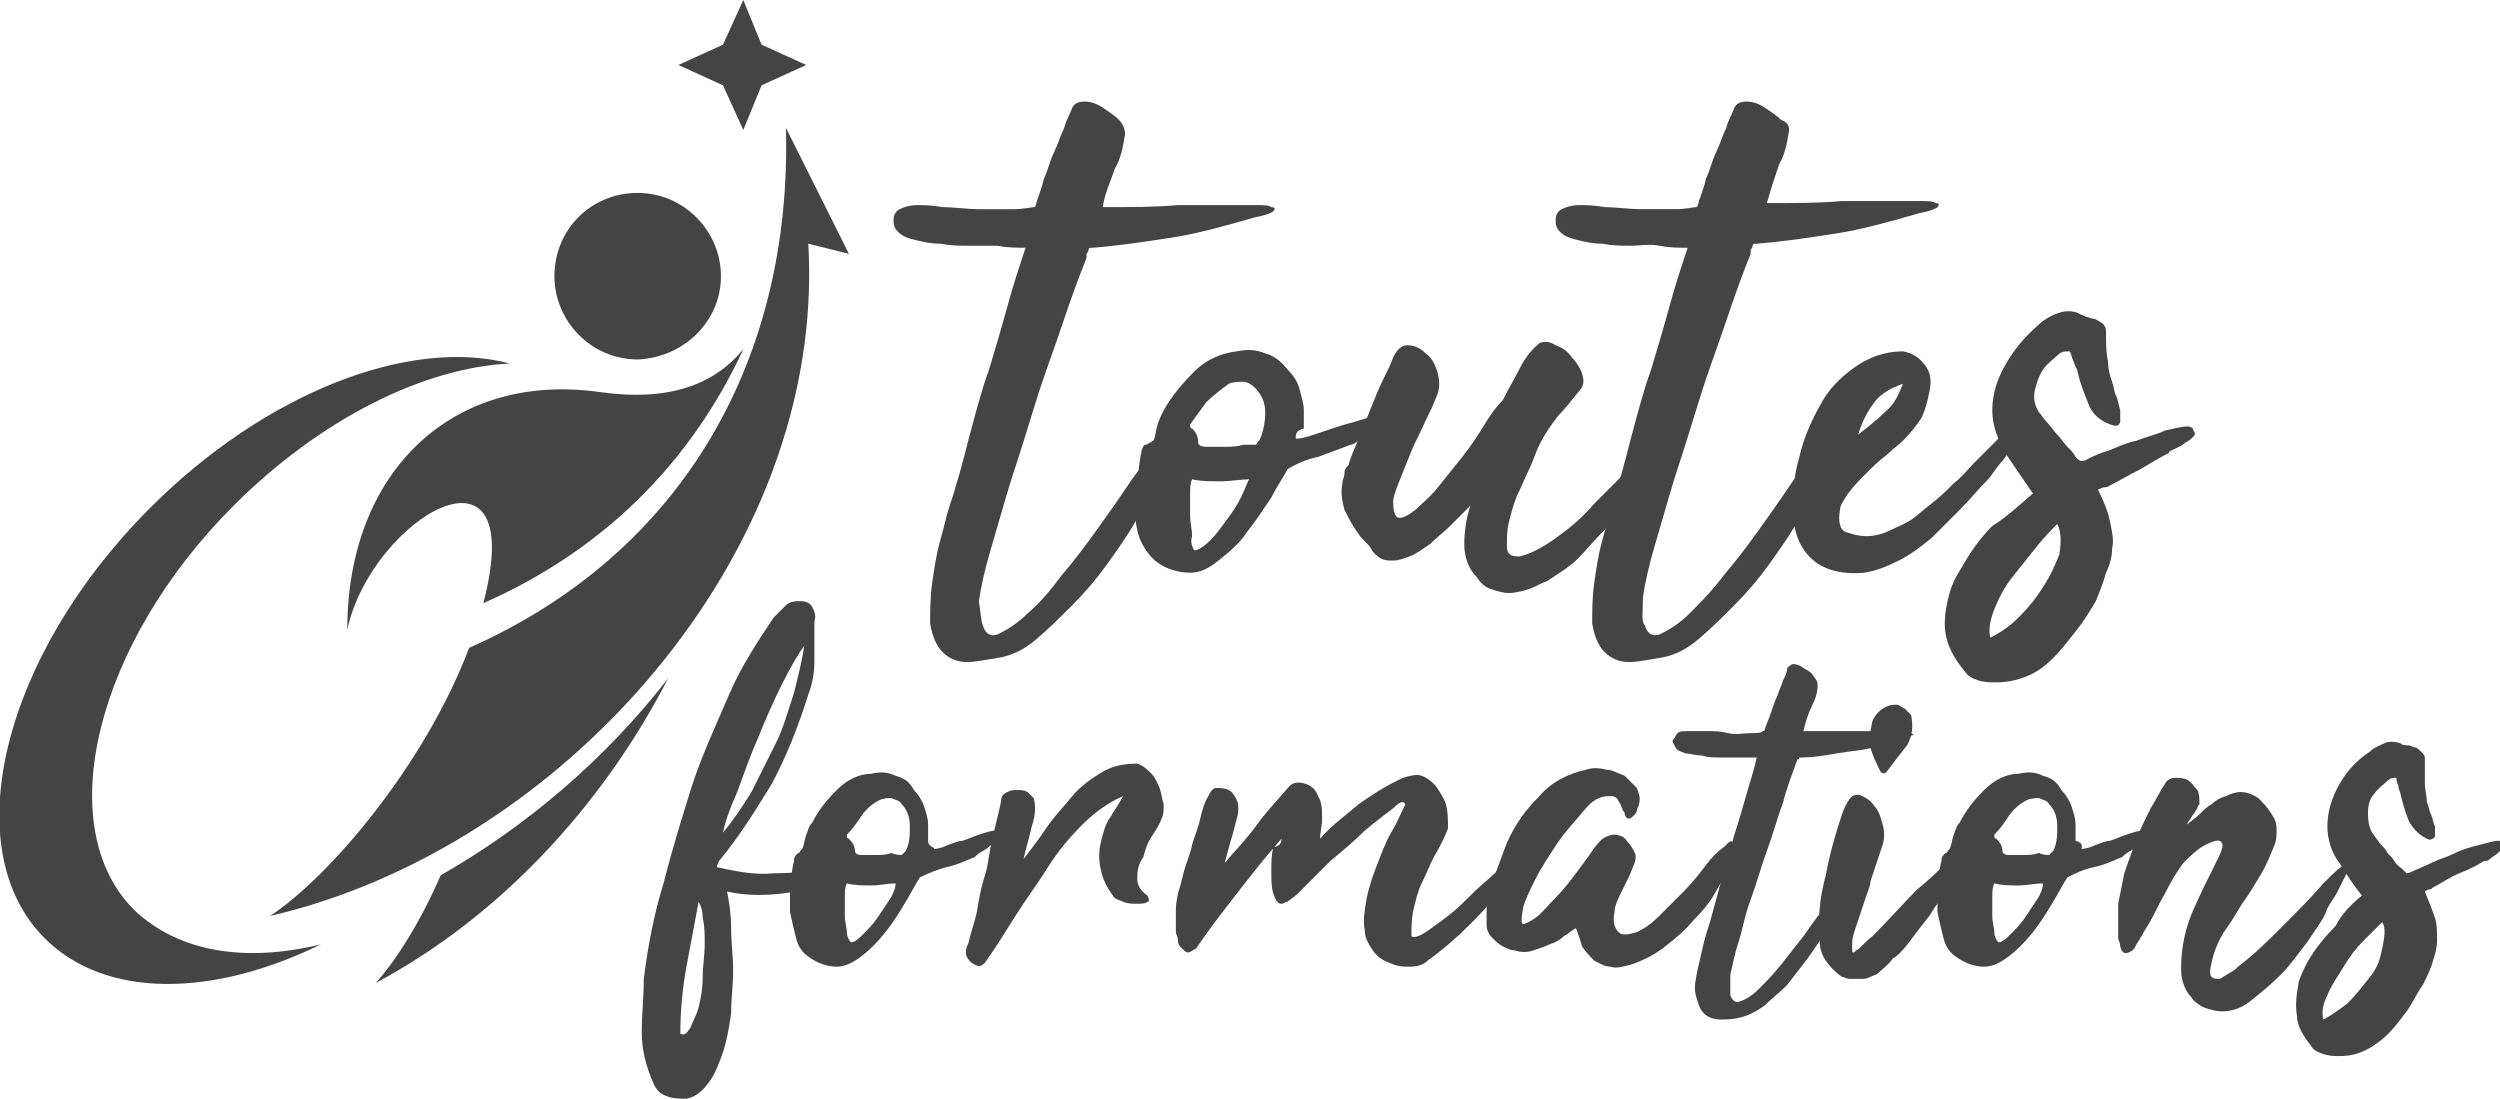 <?xml version="1.0" encoding="utf-8"?>
<!-- Generator: Adobe Illustrator 24.1.0, SVG Export Plug-In . SVG Version: 6.00 Build 0)  -->
<svg version="1.1" id="Layer_1" xmlns="http://www.w3.org/2000/svg" xmlns:xlink="http://www.w3.org/1999/xlink" x="0px" y="0px"
	 width="123.1px" height="54.1px" viewBox="0 0 123.1 54.1" style="enable-background:new 0 0 123.1 54.1;" xml:space="preserve">
<style type="text/css">
	.st0{fill:#444444;}
	.st1{fill-rule:evenodd;clip-rule:evenodd;fill:#444444;}
</style>
<g>
	<path class="st0" d="M48.4,30.8c0.1,0.4,0.4,0.6,0.8,0.4c0.4-0.2,0.9-0.5,1.4-1c0.6-0.5,1.1-1.1,1.7-1.9c0.6-0.7,1.2-1.5,1.7-2.2
		s1-1.4,1.4-2s0.7-1,0.8-1.1c0.1-0.2,0.2-0.3,0.4-0.5c0.1-0.2,0.3-0.3,0.6-0.5c0.1-0.1,0.2-0.1,0.3-0.2s0.2-0.1,0.3-0.1
		s0.1,0.1,0.1,0.2s-0.1,0.4-0.3,0.7c-0.1,0.3-0.3,0.7-0.6,1.2c-0.3,0.6-0.7,1.2-1.1,1.9c-0.4,0.7-0.9,1.4-1.4,2.1s-1.1,1.4-1.7,2
		c-0.6,0.6-1.2,1.2-1.8,1.7s-1.2,0.8-1.9,0.9c-0.6,0.1-1.1,0.2-1.5,0.2c-0.5,0-0.9-0.2-1.2-0.5s-0.5-0.8-0.6-1.4c0-0.6,0-1.3,0.1-2
		s0.2-1.4,0.4-2.1s0.3-1.2,0.4-1.5c0.4-1.2,0.7-2.3,1-3.5c0.3-1.1,0.6-2.3,1-3.4c0.3-1,0.6-2,0.9-3.1c0.3-1.1,0.6-2,0.9-2.9
		c-0.4,0-0.9,0-1.4-0.1c-0.5,0-0.9,0-1.4,0s-0.9,0-1.4-0.1c-0.5,0-0.9-0.1-1.3-0.2c-0.4-0.1-0.6-0.2-0.8-0.4S44,11,44,10.8
		c0-0.2,0.1-0.4,0.3-0.5s0.5-0.2,0.9-0.2c0.2,0,0.7,0,1.2,0.1c0.6,0,1.2,0.1,1.8,0.1s1.2,0,1.7,0s0.9-0.1,1-0.1s0.1-0.1,0.1-0.1
		c0.1-0.4,0.3-0.8,0.4-1.3c0.2-0.4,0.3-0.9,0.5-1.3s0.3-0.8,0.5-1.2c0.1-0.4,0.3-0.7,0.4-1C52.9,5.1,53.1,5,53.4,5s0.6,0.1,0.9,0.3
		c0.3,0.2,0.6,0.4,0.8,0.6s0.3,0.5,0.3,0.7c-0.1,0.6-0.2,1.2-0.5,1.7c-0.2,0.6-0.5,1.2-0.6,1.9c1.4,0,2.6,0,3.7-0.1c1,0,2,0,3,0
		c0.3,0,0.6,0,0.9,0c0.3,0,0.6,0,0.7,0.1c0.2,0,0.2,0.1,0.1,0.2c-0.1,0.1-0.4,0.2-0.9,0.3c-1.4,0.4-2.8,0.8-4.1,1s-2.6,0.4-3.9,0.5
		c-0.1,0-0.2,0-0.2,0.1c0,0,0,0.1-0.1,0.2c0,0,0,0,0,0.1c0,0,0,0,0,0.1c-0.4,1-0.8,2.1-1.2,3.3c-0.4,1.2-0.9,2.5-1.3,3.8
		c-0.4,1.3-0.8,2.6-1.2,3.8c-0.4,1.3-0.7,2.4-1,3.4s-0.5,1.9-0.6,2.6C48.3,30.2,48.3,30.6,48.4,30.8z"/>
	<path class="st0" d="M63.8,21.6c0.3,0,0.6-0.1,0.9-0.2c0.3-0.1,0.6-0.2,0.9-0.3c0.3-0.1,0.6-0.2,1-0.3c0.3-0.1,0.7-0.2,1-0.3
		c0.2,0,0.3,0.1,0.3,0.2s-0.2,0.3-0.3,0.4s-0.4,0.3-0.6,0.5s-0.4,0.3-0.5,0.3c-0.5,0.2-1.1,0.4-1.6,0.6c-0.5,0.1-1,0.3-1.5,0.6
		c-0.2,0.4-0.5,0.8-0.8,1.4c-0.4,0.6-0.8,1.2-1.2,1.7c-0.4,0.6-0.9,1-1.4,1.4s-0.9,0.6-1.4,0.6c-0.6,0-1.2-0.2-1.6-0.5
		c-0.3-0.2-0.6-0.6-0.8-1s-0.3-1-0.3-1.5s0-1.1,0.1-1.6s0.1-1,0.2-1.3c0-0.2,0.1-0.3,0.1-0.3c0-0.1,0.1-0.1,0.1-0.1s0.1,0,0.2-0.1
		c0.1,0,0.1-0.1,0.2-0.1c0.1-0.2,0.1-0.5,0.2-0.8s0.2-0.5,0.3-0.7c0.4-0.7,0.9-1.3,1.5-1.9s1.3-0.9,2.1-1c0.5-0.1,0.9-0.1,1.4,0.1
		c0.4,0.1,0.8,0.4,1.1,0.8c0.3,0.3,0.5,0.6,0.6,1c0.1,0.4,0.2,0.7,0.2,1s0,0.6,0,0.9C63.8,21.2,63.8,21.4,63.8,21.6z M58.8,27.1
		c0.2,0,0.5-0.2,0.8-0.5s0.5-0.6,0.8-1s0.5-0.7,0.7-1.1s0.3-0.7,0.4-0.9c-0.4,0-0.9,0.1-1.4,0.1s-1,0-1.4-0.1
		c-0.1,0.2-0.1,0.5-0.1,0.8s0,0.7,0,1s0.1,0.7,0.1,1C58.6,26.7,58.7,26.9,58.8,27.1z M61.8,21.9c0,0,0.1,0,0.1-0.1l0.1-0.1
		c0.2-0.4,0.3-0.9,0.3-1.4s-0.2-0.9-0.5-1.2c-0.2-0.2-0.4-0.3-0.6-0.3c-0.2,0-0.5,0-0.7,0.1c-0.4,0.3-0.8,0.6-1.1,0.9
		c-0.3,0.4-0.5,0.7-0.8,1.1c0,0.1,0,0.2,0.1,0.2c0.2,0.2,0.3,0.4,0.3,0.7c0,0.1,0.1,0.2,0.4,0.2c0.3,0,0.5,0,0.9,0
		c0.3,0,0.6,0,0.9-0.1C61.5,21.9,61.7,21.9,61.8,21.9z"/>
	<path class="st0" d="M81.4,21.6L81.4,21.6v0.3c-0.2,0.8-0.6,1.5-1,2.2c-0.2,0.2-0.4,0.5-0.7,1c-0.3,0.4-0.5,0.7-0.7,1
		c-0.5,0.5-0.9,1-1.3,1.4s-0.9,0.7-1.5,1.1c-0.3,0.1-0.6,0.3-0.9,0.4s-0.7,0.2-1,0.2s-0.6-0.1-0.9-0.2s-0.5-0.3-0.7-0.6
		c-0.4-0.4-0.6-1-0.6-1.6s0.1-1.3,0.3-1.9c0,0-0.1,0.1-0.2,0.2s-0.2,0.2-0.3,0.3c-0.1,0.1-0.2,0.2-0.3,0.3c-0.1,0.1-0.2,0.2-0.2,0.2
		c-0.3,0.3-0.7,0.6-1,0.9c-0.3,0.2-0.7,0.5-1,0.6s-0.5,0.2-0.8,0.2s-0.4,0-0.6-0.1s-0.4-0.3-0.5-0.5s-0.4-0.4-0.6-0.7
		c-0.3-0.4-0.5-0.8-0.7-1.2c-0.1-0.4-0.2-0.8-0.1-1.3c0-0.2,0.1-0.3,0.1-0.5s0.1-0.3,0.2-0.4c0.1-0.4,0.3-0.8,0.5-1.3s0.4-1,0.6-1.5
		s0.4-1,0.6-1.4s0.4-0.8,0.5-1.1c0.2-0.4,0.4-0.6,0.7-0.6s0.6,0.1,0.9,0.4c0.3,0.2,0.5,0.6,0.6,1s0.1,0.8-0.1,1.2
		c-0.1,0.3-0.3,0.7-0.5,1.1c-0.2,0.5-0.5,1-0.7,1.5s-0.4,1-0.6,1.5s-0.3,0.8-0.3,1c0,0.5,0.1,0.8,0.3,0.8c0.2,0,0.4-0.1,0.8-0.4
		c0.3-0.3,0.7-0.6,1.1-1.1s0.8-1,1.2-1.5s0.8-1.1,1.1-1.6c0.3-0.5,0.6-0.9,0.9-1.2c0.3-0.6,0.6-1.1,0.8-1.5c0.2-0.4,0.5-0.9,1-1.3
		c0.2-0.1,0.5-0.1,0.8,0.1c0.3,0.1,0.6,0.3,0.8,0.6c0.2,0.2,0.4,0.5,0.5,0.8s0.1,0.6-0.1,0.8c-0.4,0.5-0.8,1-1.1,1.3
		c-0.3,0.4-0.6,0.8-0.9,1.4c-0.2,0.4-0.3,0.8-0.5,1.2c-0.2,0.4-0.4,0.9-0.6,1.3c-0.2,0.5-0.3,0.9-0.4,1.3s-0.1,0.8-0.1,1.2
		c0,0.4,0.2,0.5,0.6,0.5c0.5-0.1,1.1-0.4,1.8-0.9c0.7-0.5,1.3-1,1.9-1.7c0.6-0.6,1.2-1.2,1.8-1.8C80.7,22.3,81.1,21.9,81.4,21.6z"/>
	<path class="st0" d="M81,30.8c0.1,0.4,0.4,0.6,0.8,0.4s0.9-0.5,1.4-1s1.1-1.1,1.7-1.9c0.6-0.7,1.2-1.5,1.7-2.2s1-1.4,1.4-2
		s0.7-1,0.8-1.1c0.1-0.2,0.2-0.3,0.4-0.5c0.1-0.2,0.3-0.3,0.6-0.5c0.1-0.1,0.2-0.1,0.3-0.2c0.1-0.1,0.2-0.1,0.3-0.1
		c0.1,0,0.1,0.1,0.1,0.2s-0.1,0.4-0.3,0.7c-0.1,0.3-0.3,0.7-0.6,1.2s-0.7,1.2-1.1,1.9c-0.4,0.7-0.9,1.4-1.4,2.1s-1.1,1.4-1.7,2
		s-1.2,1.2-1.8,1.7c-0.6,0.5-1.2,0.8-1.9,0.9c-0.6,0.1-1.1,0.2-1.5,0.2c-0.5,0-0.9-0.2-1.2-0.5c-0.3-0.3-0.5-0.8-0.6-1.4
		c0-0.6,0-1.3,0.1-2s0.2-1.4,0.4-2.1c0.2-0.7,0.3-1.2,0.4-1.5c0.4-1.2,0.7-2.3,1-3.5c0.3-1.1,0.6-2.3,1-3.4c0.3-1,0.6-2,0.9-3.1
		s0.6-2,0.9-2.9c-0.4,0-0.9,0-1.4-0.1s-0.9,0-1.4,0s-0.9,0-1.4-0.1c-0.5,0-0.9-0.1-1.3-0.2c-0.4-0.1-0.6-0.2-0.8-0.4
		c-0.2-0.2-0.2-0.4-0.2-0.6c0-0.2,0.1-0.4,0.3-0.5c0.2-0.1,0.5-0.2,0.9-0.2c0.2,0,0.7,0,1.2,0.1c0.6,0,1.2,0.1,1.8,0.1
		c0.6,0,1.2,0,1.7,0s0.9-0.1,1-0.1s0.1-0.1,0.1-0.1c0.1-0.4,0.3-0.8,0.4-1.3c0.2-0.4,0.3-0.9,0.5-1.3s0.3-0.8,0.5-1.2
		c0.1-0.4,0.3-0.7,0.4-1C85.5,5.1,85.7,5,86,5c0.3,0,0.6,0.1,0.9,0.3c0.3,0.2,0.6,0.4,0.8,0.6C88,6,88.1,6.2,88.1,6.4
		C88,7,87.9,7.6,87.6,8.1C87.4,8.7,87.2,9.3,87,10c1.4,0,2.6,0,3.7-0.1c1,0,2,0,3,0c0.3,0,0.6,0,0.9,0s0.6,0,0.7,0.1
		c0.2,0,0.2,0.1,0.1,0.2s-0.4,0.2-0.9,0.3c-1.4,0.4-2.8,0.8-4.1,1c-1.3,0.2-2.6,0.4-3.9,0.5c-0.1,0-0.2,0-0.2,0.1c0,0,0,0.1-0.1,0.2
		c0,0,0,0,0,0.1c0,0,0,0,0,0.1c-0.4,1-0.8,2.1-1.2,3.3c-0.4,1.2-0.9,2.5-1.3,3.8s-0.8,2.6-1.2,3.8c-0.4,1.3-0.7,2.4-1,3.4
		s-0.5,1.9-0.6,2.6C80.9,30.2,80.8,30.6,81,30.8z"/>
	<path class="st0" d="M88.3,25.2c0-0.9,0-1.7,0.3-2.7c0.2-0.9,0.6-1.8,1-2.5c0.4-0.8,1-1.4,1.7-1.9s1.5-0.8,2.4-0.8
		c0.5,0.1,0.8,0.3,1.1,0.7c0.3,0.4,0.3,0.8,0.2,1.3c-0.1,0.5-0.2,0.9-0.4,1.3c-0.2,0.3-0.5,0.7-0.9,1.1c-0.2,0.2-0.5,0.4-0.8,0.7
		c-0.4,0.3-0.7,0.6-1,0.9s-0.6,0.6-0.9,1c-0.2,0.3-0.4,0.6-0.4,0.8c-0.1,0.6,0,1,0.3,1.1s0.6,0.2,1,0.2s0.8-0.1,1.2-0.3
		c0.4-0.2,0.7-0.3,1-0.5s0.6-0.5,1-0.8s0.7-0.6,1.1-1c0.4-0.3,0.7-0.7,1-1s0.6-0.6,0.8-0.8c0.2-0.2,0.3-0.3,0.5-0.5
		c0.1-0.2,0.3-0.3,0.5-0.4c0.2,0,0.3-0.1,0.4,0c0.1,0,0.1,0.2-0.1,0.5c-0.2,0.4-0.4,0.7-0.7,1.1c-0.3,0.3-0.5,0.7-0.8,1
		c-0.4,0.4-0.8,0.9-1.3,1.4s-0.9,0.9-1.4,1.4c-0.5,0.4-1,0.8-1.6,1.1c-0.6,0.3-1.1,0.5-1.7,0.6c-1,0.1-1.9-0.1-2.5-0.6
		C88.7,27.1,88.3,26.3,88.3,25.2z M93.7,18.9c-0.6,0.2-1.1,0.5-1.4,0.9s-0.6,0.9-0.8,1.6c0.5-0.4,0.9-0.7,1.3-1.1
		C93.3,19.9,93.5,19.4,93.7,18.9z"/>
	<path class="st0" d="M100.1,24.3c-0.4-0.6-0.9-1.3-1.3-1.9c-0.4-0.7-0.7-1.4-0.7-2.2c0-0.9,0.3-1.7,0.8-2.5s1.1-1.4,1.7-1.9
		c0.3-0.2,0.5-0.3,0.8-0.4c0.3-0.1,0.6-0.1,0.9,0c0.1,0.1,0.3,0.1,0.4,0.2c0.1,0,0.3,0.1,0.4,0.1s0.2,0.1,0.4,0.2
		c0.1,0.1,0.2,0.2,0.2,0.4c0,0.6,0,1.1,0.1,1.5c0,0.4,0.1,0.7,0.2,1s0.1,0.5,0.2,0.7s0.1,0.4,0.2,0.7c0,0.2,0,0.4,0,0.6
		c-0.1,0.2-0.2,0.2-0.5,0.1c-0.5-0.2-0.9-0.5-1.1-1.1c-0.2-0.5-0.4-1-0.5-1.5c0-0.1-0.1-0.2-0.2-0.5c-0.1-0.2-0.1-0.4-0.2-0.5
		c-0.2,0-0.4,0-0.6,0.2s-0.5,0.4-0.7,0.7c-0.2,0.3-0.3,0.6-0.4,1s0,0.8,0.2,1.1c0.1,0.1,0.2,0.3,0.4,0.5c0.2,0.2,0.3,0.4,0.5,0.6
		s0.3,0.4,0.5,0.6s0.3,0.3,0.4,0.5c0.1,0.1,0.2,0.2,0.3,0.2c0,0,0.2,0,0.3-0.1c0.2-0.1,0.6-0.3,1-0.4c0.5-0.2,0.9-0.4,1.4-0.5
		c0.5-0.2,1-0.3,1.4-0.5c0.5-0.1,0.8-0.2,1.1-0.2c0.2,0,0.3,0.1,0.3,0.2c0.1,0.1,0.1,0.2,0,0.3c-0.1,0.1-0.2,0.2-0.4,0.3
		c-0.1,0.1-0.3,0.2-0.5,0.3c-0.2,0.1-0.3,0.1-0.3,0.2c-0.4,0.2-0.9,0.5-1.4,0.8c-0.6,0.3-1.1,0.6-1.5,0.8c0,0-0.1,0.1-0.3,0.1
		c-0.1,0-0.2,0.1-0.3,0.1c0.3,0.6,0.5,1.1,0.6,1.6s0.2,0.9,0.1,1.3c0,0.4-0.1,0.8-0.3,1.2c-0.1,0.4-0.3,0.9-0.5,1.4
		c-0.3,0.5-0.6,1-1,1.5s-0.7,0.9-1.1,1.3c-0.4,0.4-0.8,0.7-1.3,0.9s-1,0.3-1.5,0.3c-0.3,0-0.6,0-0.9-0.1s-0.5-0.2-0.7-0.5
		c-0.5-0.6-0.8-1.2-0.9-1.8s0-1.3,0.2-2c0.1-0.4,0.3-0.8,0.5-1.1c0.5-0.9,1-1.6,1.6-2.2C98.9,25.4,99.5,24.8,100.1,24.3z
		 M101.3,25.8c-0.2,0.2-0.6,0.6-1,1.1s-0.8,1-1.2,1.5c-0.4,0.5-0.7,1.1-0.9,1.6c-0.2,0.5-0.3,1-0.2,1.4c0.4-0.2,0.9-0.5,1.4-1
		s0.9-1,1.2-1.5c0.4-0.6,0.6-1.1,0.8-1.6C101.5,26.7,101.5,26.2,101.3,25.8z"/>
</g>
<g>
	<path class="st0" d="M35.3,42.7c0.9,0.2,1.9,0.4,2.8,0.3c0.9,0,1.8-0.1,2.8-0.2c0.2,0,0.3,0,0.3,0.1s0,0.1-0.1,0.2
		c-0.9,0.5-1.7,0.8-2.6,0.9c-0.9,0.1-1.8,0.1-2.7-0.1c0.1,0.5,0.2,1.1,0.2,1.8s0.1,1.4,0.1,2.1c0,0.7-0.1,1.4-0.1,2.1
		c-0.1,0.7-0.2,1.3-0.4,1.9c-0.2,0.6-0.4,1.1-0.7,1.5s-0.6,0.7-1.1,0.8c-0.3,0-0.6,0-0.9-0.1c-0.3-0.1-0.5-0.2-0.7-0.6
		c-0.4-0.9-0.6-1.7-0.6-2.6c0-0.9,0.1-1.7,0.1-2.6c0.2-1.6,0.5-3.2,1-4.8c0.4-1.6,0.9-3.2,1.4-4.8c0.5-1.5,1.2-3,1.8-4.4
		s1.4-2.6,2.2-3.8c0.2-0.2,0.4-0.4,0.6-0.6c0.2-0.2,0.5-0.2,0.7-0.2c0.3,0,0.5,0.1,0.6,0.3c0.1,0.2,0.2,0.4,0.1,0.7v0.5
		c0,0.5,0,1,0,1.5s-0.1,1.1-0.3,1.6c-0.5,1.6-1.1,3.1-1.8,4.4c-0.8,1.3-1.6,2.6-2.6,3.8C35.3,42.6,35.3,42.7,35.3,42.7z M33.5,50.9
		c0.2,0.1,0.3,0,0.5-0.3c0.1-0.3,0.3-0.6,0.4-1s0.2-0.9,0.2-1.5c0-0.5,0.1-1.1,0.1-1.6s0-0.9-0.1-1.3c0-0.4-0.1-0.6-0.2-0.8
		c-0.2,1.1-0.4,2.1-0.6,3.2C33.6,48.7,33.5,49.8,33.5,50.9z M35.6,41c0.5-0.6,0.9-1.2,1.4-2c0.4-0.8,0.8-1.6,1.2-2.4
		c0.4-0.8,0.6-1.6,0.9-2.5c0.2-0.8,0.4-1.6,0.5-2.3c-0.3,0.4-0.7,1.1-1.1,1.9s-0.8,1.7-1.2,2.7c-0.4,0.9-0.7,1.8-1,2.6
		C35.9,39.9,35.7,40.5,35.6,41z"/>
	<path class="st0" d="M46,41.8c0.2,0,0.5-0.1,0.7-0.2c0.3-0.1,0.5-0.2,0.7-0.2c0.3-0.1,0.5-0.2,0.8-0.3s0.6-0.2,0.8-0.2
		s0.3,0.1,0.2,0.2c0,0.1-0.1,0.2-0.3,0.4s-0.3,0.3-0.5,0.4s-0.3,0.2-0.4,0.3c-0.5,0.2-0.9,0.4-1.4,0.5c-0.4,0.1-0.9,0.3-1.3,0.5
		c-0.2,0.3-0.4,0.7-0.7,1.2s-0.6,1-1,1.5s-0.8,0.9-1.2,1.2s-0.8,0.5-1.2,0.5c-0.5,0-1-0.2-1.4-0.5c-0.3-0.2-0.5-0.5-0.6-0.9
		s-0.2-0.8-0.3-1.3c0-0.5,0-0.9,0-1.4c0.1-0.4,0.1-0.8,0.2-1.1c0-0.1,0-0.2,0.1-0.3l0.1-0.1c0,0,0.1,0,0.1-0.1l0.1-0.1
		c0.1-0.2,0.1-0.4,0.2-0.7c0.1-0.2,0.1-0.4,0.3-0.6c0.3-0.6,0.7-1.1,1.2-1.6s1.1-0.8,1.7-0.8c0.4-0.1,0.8-0.1,1.2,0.1
		c0.4,0.1,0.7,0.3,0.9,0.7c0.2,0.2,0.4,0.5,0.5,0.8s0.2,0.6,0.2,0.9c0,0.3,0,0.5,0,0.8S46,41.7,46,41.8z M41.9,46.4
		c0.2,0,0.4-0.2,0.6-0.4c0.2-0.2,0.5-0.5,0.7-0.8s0.4-0.6,0.6-0.9c0.2-0.3,0.3-0.6,0.3-0.8c-0.4,0-0.8,0.1-1.2,0.1s-0.8,0-1.2-0.1
		c-0.1,0.2-0.1,0.4-0.1,0.7s0,0.6,0,0.9c0,0.3,0.1,0.6,0.1,0.8C41.7,46.1,41.8,46.3,41.9,46.4z M44.4,42.1
		C44.4,42.1,44.5,42.1,44.4,42.1l0.2-0.2c0.2-0.4,0.2-0.8,0.2-1.2s-0.1-0.8-0.4-1.1c-0.1-0.2-0.3-0.2-0.5-0.3c-0.2,0-0.4,0-0.6,0.1
		c-0.4,0.2-0.7,0.5-0.9,0.8s-0.4,0.6-0.7,0.9c0,0.1,0,0.2,0.1,0.2c0.2,0.2,0.3,0.4,0.3,0.6c0,0.1,0.1,0.2,0.3,0.2s0.5,0,0.7,0
		c0.3,0,0.5,0,0.8-0.1C44.1,42.1,44.3,42.1,44.4,42.1z"/>
	<path class="st0" d="M55.3,39.2c-0.7,0.3-1.4,0.8-2,1.4c-0.6,0.6-1.2,1.3-1.7,2.1s-1.1,1.6-1.6,2.4c-0.5,0.8-1,1.6-1.5,2.3
		c-0.2,0.2-0.3,0.2-0.5,0.1s-0.3-0.2-0.4-0.4c-0.1-0.2,0-0.5,0.1-0.7c0.1-0.5,0.3-1,0.4-1.5c0.1-0.6,0.2-1.2,0.4-1.8
		s0.2-1.3,0.4-1.9c0.1-0.6,0.3-1.2,0.4-1.8c0-0.2,0.1-0.3,0.3-0.4s0.3-0.1,0.5-0.1s0.3,0,0.5,0.1c0.1,0.1,0.2,0.2,0.3,0.3
		c0.1,0.4,0.1,0.8-0.1,1.4c-0.1,0.5-0.3,1.1-0.4,1.6c0.3-0.4,0.7-0.9,1.1-1.5c0.4-0.6,0.9-1.1,1.3-1.6s1-0.9,1.5-1.2
		s1.1-0.4,1.7-0.4c0.3,0.1,0.5,0.3,0.7,0.5s0.3,0.5,0.4,0.7c0.1,0.3,0.1,0.5,0.2,0.8c0,0.3,0,0.5-0.1,0.7c-0.1,0.3-0.3,0.6-0.5,0.9
		s-0.3,0.6-0.4,1C56,42.6,56,43,56,43.3s0.2,0.6,0.5,0.8c0.1,0.2,0.1,0.3,0,0.3c-0.1,0.1-0.3,0.1-0.5,0.1s-0.5,0-0.7-0.1
		s-0.4-0.1-0.5-0.3c-0.3-0.4-0.5-0.8-0.6-1.3c-0.1-0.4-0.1-0.9,0-1.3s0.2-0.9,0.5-1.3C54.8,40,55.1,39.6,55.3,39.2z"/>
	<path class="st0" d="M63.1,41.3c-0.8,0.9-1.5,1.8-2.2,2.7s-1.4,1.8-2,2.7c-0.2,0.1-0.3,0.2-0.4,0.2c-0.1,0-0.2-0.1-0.3-0.2
		c-0.1-0.1-0.2-0.2-0.2-0.4s-0.1-0.3-0.1-0.4c0-0.3,0-0.7,0-1.1c0-0.4,0.1-0.7,0.1-0.8c0.1-0.3,0.2-0.7,0.3-1.1
		c0.1-0.4,0.3-0.8,0.4-1.3c0.1-0.4,0.3-0.8,0.4-1.3c0.1-0.4,0.2-0.8,0.4-1.1c0.1-0.2,0.2-0.4,0.4-0.4s0.4,0,0.6,0.1
		c0.2,0.1,0.3,0.3,0.4,0.5c0.1,0.2,0.1,0.6,0,0.9c-0.1,0.4-0.2,0.8-0.3,1.1c-0.1,0.4-0.2,0.7-0.3,1.1c0.5-0.6,1.1-1.2,1.6-1.9
		s1.1-1.3,1.6-1.9c0.2-0.2,0.5-0.2,0.8-0.1c0.3,0.1,0.5,0.3,0.6,0.6c0.2,0.3,0.2,0.7,0.2,1.1c0,0.4-0.1,0.7-0.1,1
		c0.5-0.6,1.2-1.1,1.9-1.7c0.7-0.5,1.5-1,2.2-1.3c0.3-0.1,0.7-0.2,0.9-0.1c0.3,0.1,0.5,0.3,0.7,0.5c0.2,0.3,0.4,0.6,0.5,0.9
		c0.1,0.4,0.1,0.8,0.1,1.2c-0.2,0.5-0.4,0.9-0.7,1.4c-0.2,0.4-0.4,0.9-0.6,1.3c-0.2,0.4-0.3,0.9-0.4,1.3c-0.1,0.4-0.1,0.9-0.1,1.3
		c0.1,0.1,0.4,0,0.7-0.2c0.3-0.2,0.7-0.5,1.1-0.8s0.8-0.7,1.2-1.1c0.4-0.4,0.8-0.7,1.1-1c0.9-0.7,1.4-1.1,1.5-0.9
		c0.1,0.1-0.2,0.5-0.8,1.3c-0.6,0.7-1.2,1.4-1.9,2.1c-0.7,0.7-1.4,1.3-2.1,1.8c-0.2,0.2-0.5,0.3-0.9,0.3c-0.3,0-0.6,0-1-0.2
		c-0.3-0.1-0.6-0.3-0.8-0.6s-0.4-0.6-0.4-1c-0.1-0.5,0-1,0.1-1.6c0.1-0.5,0.3-1.1,0.5-1.6s0.4-1.1,0.7-1.6s0.5-1,0.7-1.4
		c-0.1-0.2-0.3-0.1-0.6,0.2c-0.4,0.3-0.8,0.6-1.4,1.1c-0.5,0.5-1.1,1-1.7,1.5c-0.6,0.6-1.1,1.1-1.6,1.6c-0.2,0.2-0.4,0.3-0.5,0.4
		c-0.1,0-0.2,0.1-0.3,0.1c-0.2,0-0.3-0.2-0.4-0.5c-0.1-0.3-0.1-0.7-0.1-1.1c0-0.4,0-0.8,0.1-1.2C63,41.7,63.1,41.5,63.1,41.3z"/>
	<path class="st0" d="M77.6,45.7c-0.2,0.1-0.4,0.3-0.6,0.4c-0.2,0.2-0.4,0.3-0.7,0.4c-0.2,0.1-0.5,0.2-0.8,0.3s-0.6,0.1-0.9,0
		c-0.2,0-0.4-0.1-0.6-0.2c-0.2-0.1-0.4-0.3-0.5-0.4c-0.2-0.2-0.3-0.4-0.3-0.7s0-0.6,0-0.8c0.1-0.5,0.2-1,0.4-1.6
		c0.2-0.5,0.4-1.1,0.6-1.6c0.4-0.9,0.9-1.6,1.6-2.3c0.6-0.7,1.4-1.1,2.3-1.3c0.3-0.1,0.6-0.1,1,0c0.3,0,0.6,0.2,0.9,0.3
		c0.2,0.2,0.4,0.4,0.6,0.6c0.1,0.3,0.2,0.5,0.1,0.8c0,0.1-0.1,0.2-0.1,0.3s-0.1,0.2-0.2,0.3s-0.1,0.1-0.2,0.1s-0.1,0-0.2-0.2
		c0-0.1,0-0.1-0.1-0.2c0-0.1-0.1-0.2-0.1-0.3c-0.1-0.1-0.1-0.2-0.2-0.3s-0.2-0.1-0.4-0.1c-0.4,0-0.8,0.2-1.2,0.7s-0.9,1-1.3,1.6
		s-0.8,1.2-1.1,1.8c-0.3,0.6-0.5,1-0.6,1.4c-0.1,0.5-0.1,0.8,0,0.8s0.3-0.1,0.6-0.3c0.3-0.2,0.6-0.6,1-1s0.7-0.8,1-1.2
		s0.6-0.8,0.8-1.1c0.2-0.3,0.4-0.5,0.4-0.5c0.2-0.2,0.5-0.3,0.7-0.3s0.5,0.1,0.6,0.3c0.2,0.2,0.3,0.4,0.4,0.6c0.1,0.2,0,0.5-0.1,0.7
		c-0.1,0.3-0.3,0.7-0.5,1.1c-0.2,0.4-0.4,0.8-0.4,1.1c-0.1,0.5,0,0.8,0.2,1s0.5,0.1,0.9,0c0.4-0.2,0.7-0.4,1.1-0.8
		c0.4-0.4,0.8-0.8,1.2-1.2s0.8-0.9,1.1-1.3c0.3-0.4,0.6-0.7,0.9-0.9c0.1-0.1,0.1-0.1,0.2-0.2s0.2-0.1,0.2,0c0.1,0,0.1,0.1,0.2,0.2
		s0,0.1,0,0.2c-0.2,0.6-0.5,1.2-0.9,1.8c-0.3,0.6-0.7,1.1-1.2,1.6c-0.4,0.5-0.9,0.9-1.4,1.3c-0.5,0.4-1.1,0.7-1.7,0.9
		c-0.4,0.1-0.7,0.2-1,0.1c-0.3,0-0.6-0.2-0.8-0.3c-0.2-0.2-0.4-0.4-0.6-0.7C77.8,46.2,77.7,46,77.6,45.7z"/>
	<path class="st0" d="M85.2,49c0.1,0.3,0.3,0.4,0.5,0.3c0.3-0.1,0.6-0.3,0.9-0.6s0.7-0.7,1.1-1.2s0.7-0.9,1.1-1.4
		c0.3-0.4,0.6-0.9,0.9-1.2c0.3-0.4,0.4-0.6,0.5-0.7c0.1-0.1,0.2-0.2,0.2-0.3c0.1-0.1,0.2-0.2,0.3-0.3c0.1,0,0.1-0.1,0.2-0.1
		s0.1-0.1,0.2-0.1s0.1,0.1,0.1,0.1c0,0.1-0.1,0.2-0.2,0.4s-0.2,0.4-0.4,0.8c-0.2,0.3-0.4,0.7-0.7,1.2c-0.3,0.4-0.6,0.9-0.9,1.3
		s-0.7,0.9-1,1.3c-0.4,0.4-0.8,0.7-1.1,1c-0.4,0.3-0.8,0.5-1.2,0.6c-0.4,0.1-0.7,0.1-1,0.1s-0.6-0.1-0.8-0.3
		c-0.2-0.2-0.3-0.5-0.4-0.9s0-0.8,0.1-1.3c0.1-0.4,0.2-0.9,0.3-1.3c0.1-0.4,0.2-0.7,0.3-1c0.2-0.7,0.4-1.5,0.6-2.2s0.4-1.4,0.6-2.1
		c0.2-0.6,0.4-1.3,0.6-2s0.4-1.3,0.5-1.8c-0.3,0-0.6,0-0.9,0s-0.6,0-0.9,0s-0.6,0-0.9-0.1c-0.3,0-0.6-0.1-0.8-0.1
		c-0.2-0.1-0.4-0.1-0.5-0.3s-0.2-0.3-0.1-0.4s0.1-0.2,0.2-0.3s0.3-0.1,0.6-0.1c0.2,0,0.4,0,0.8,0s0.7,0,1.1,0.1s0.7,0,1.1,0
		c0.3,0,0.5,0,0.6-0.1c0,0,0.1,0,0.1-0.1c0.1-0.3,0.2-0.5,0.3-0.8s0.2-0.6,0.3-0.8c0.1-0.3,0.2-0.5,0.3-0.8c0.1-0.2,0.2-0.4,0.2-0.6
		c0.1-0.1,0.2-0.2,0.3-0.2c0.2,0,0.4,0.1,0.5,0.2c0.2,0.1,0.4,0.2,0.5,0.4c0.1,0.1,0.2,0.3,0.2,0.4c0,0.4-0.1,0.7-0.3,1.1
		c-0.2,0.4-0.3,0.8-0.4,1.2c0.9,0,1.6,0,2.3,0c0.6,0,1.3,0,1.9,0c0.2,0,0.4,0,0.6,0s0.3,0,0.5,0.1s0.1,0.1,0.1,0.1
		c-0.1,0-0.2,0.1-0.5,0.2c-0.9,0.3-1.7,0.5-2.6,0.6c-0.8,0.1-1.6,0.3-2.4,0.3c-0.1,0-0.1,0-0.1,0s0,0.1-0.1,0.1l0,0l0,0
		c-0.2,0.6-0.5,1.3-0.7,2.1c-0.3,0.8-0.5,1.6-0.8,2.4c-0.3,0.8-0.5,1.6-0.8,2.4s-0.4,1.5-0.6,2.1s-0.3,1.2-0.4,1.6
		C85.2,48.6,85.2,48.9,85.2,49z"/>
	<path class="st0" d="M96.8,41.4l0.3-0.3l0,0v0.1c0,0.4,0,0.8-0.1,1s-0.2,0.3-0.2,0.4c-0.2,0.3-0.4,0.6-0.8,1.1s-0.7,0.9-1,1.4
		c-0.4,0.5-0.7,0.9-1,1.3c-0.3,0.4-0.6,0.7-0.8,0.8c-0.2,0.3-0.5,0.5-0.7,0.7c-0.1,0.1-0.2,0.1-0.4,0.2c-0.2,0.1-0.3,0.1-0.5,0.1
		s-0.3,0-0.5,0s-0.3-0.1-0.4-0.1c-0.3-0.2-0.6-0.5-0.8-0.8c-0.2-0.3-0.3-0.6-0.3-1c-0.1-1,0-2.1,0.3-3.2c0.2-1.1,0.5-2.1,0.8-3
		c0.1-0.3,0.2-0.5,0.4-0.8c0.2-0.2,0.4-0.2,0.6-0.1s0.4,0.2,0.6,0.5c0.2,0.2,0.3,0.5,0.4,0.9c0.1,0.3,0.1,0.7,0,1s-0.2,0.6-0.3,0.9
		c-0.1,0.3-0.2,0.6-0.3,0.9c0,0.2-0.1,0.4-0.2,0.7s-0.2,0.6-0.3,0.9c-0.1,0.3-0.2,0.6-0.3,0.9c-0.1,0.3-0.1,0.5-0.1,0.7
		c0,0.3,0,0.4,0.2,0.2c0.2-0.1,0.4-0.4,0.8-0.7c0.8-0.8,1.5-1.6,2.2-2.3C95.5,42.9,96.2,42.1,96.8,41.4z M92.9,38
		c-0.1,0.1-0.2,0.1-0.3,0c-0.2-0.4-0.4-0.8-0.5-1.2s0-0.8,0.1-1.3c0.1-0.2,0.2-0.4,0.5-0.6c0.3-0.2,0.5-0.2,0.7-0.2
		c0.1,0,0.2,0.1,0.4,0.2c0.1,0.1,0.2,0.2,0.3,0.3c0.1,0.5,0.1,1-0.2,1.5C93.5,37.2,93.2,37.6,92.9,38z"/>
	<path class="st0" d="M102.5,41.8c0.2,0,0.5-0.1,0.7-0.2c0.3-0.1,0.5-0.2,0.7-0.2c0.3-0.1,0.5-0.2,0.8-0.3s0.6-0.2,0.8-0.2
		c0.2,0,0.3,0.1,0.2,0.2c0,0.1-0.1,0.2-0.3,0.4c-0.1,0.1-0.3,0.3-0.5,0.4c-0.2,0.1-0.3,0.2-0.4,0.3c-0.5,0.2-0.9,0.4-1.4,0.5
		s-0.9,0.3-1.3,0.5c-0.2,0.3-0.4,0.7-0.7,1.2c-0.3,0.5-0.6,1-1,1.5s-0.8,0.9-1.2,1.2c-0.4,0.3-0.8,0.5-1.2,0.5c-0.5,0-1-0.2-1.4-0.5
		c-0.3-0.2-0.5-0.5-0.6-0.9s-0.2-0.8-0.3-1.3c0-0.5,0-0.9,0-1.4c0.1-0.4,0.1-0.8,0.2-1.1c0-0.1,0-0.2,0.1-0.3l0.1-0.1
		c0,0,0.1,0,0.1-0.1l0.1-0.1c0.1-0.2,0.1-0.4,0.2-0.7c0.1-0.2,0.1-0.4,0.3-0.6c0.3-0.6,0.7-1.1,1.2-1.6s1.1-0.8,1.7-0.8
		c0.4-0.1,0.8-0.1,1.2,0.1c0.4,0.1,0.7,0.3,0.9,0.7c0.2,0.2,0.4,0.5,0.5,0.8s0.2,0.6,0.2,0.9c0,0.3,0,0.5,0,0.8
		C102.6,41.5,102.5,41.7,102.5,41.8z M98.4,46.4c0.2,0,0.4-0.2,0.6-0.4s0.5-0.5,0.7-0.8s0.4-0.6,0.6-0.9c0.2-0.3,0.3-0.6,0.3-0.8
		c-0.4,0-0.8,0.1-1.2,0.1c-0.4,0-0.8,0-1.2-0.1c-0.1,0.2-0.1,0.4-0.1,0.7s0,0.6,0,0.9c0,0.3,0.1,0.6,0.1,0.8
		C98.2,46.1,98.3,46.3,98.4,46.4z M100.9,42.1C100.9,42.1,101,42.1,100.9,42.1l0.2-0.2c0.2-0.4,0.2-0.8,0.2-1.2s-0.1-0.8-0.4-1.1
		c-0.1-0.2-0.3-0.2-0.5-0.3c-0.2,0-0.4,0-0.6,0.1c-0.4,0.2-0.7,0.5-0.9,0.8c-0.2,0.3-0.4,0.6-0.7,0.9c0,0.1,0,0.2,0.1,0.2
		c0.2,0.2,0.3,0.4,0.3,0.6c0,0.1,0.1,0.2,0.3,0.2c0.2,0,0.5,0,0.7,0c0.3,0,0.5,0,0.8-0.1C100.6,42.1,100.8,42.1,100.9,42.1z"/>
	<path class="st0" d="M105.2,46.5c-0.1,0.2-0.1,0.2-0.2,0.3c-0.3,0.2-0.5,0.2-0.6-0.2c0-0.2-0.1-0.3-0.1-0.4c0-0.1,0-0.3,0-0.4
		c0-0.4,0-0.8,0-1.3c0.1-0.5,0.2-1,0.3-1.5c0.2-0.6,0.4-1.1,0.6-1.7c0.2-0.5,0.5-1.1,0.7-1.5c0.3-0.5,0.5-0.9,0.7-1.2
		c0.1-0.2,0.3-0.3,0.5-0.3s0.4,0,0.6,0.1s0.3,0.3,0.5,0.5c0.1,0.2,0.1,0.4,0.1,0.7c0,0-0.1,0.1-0.1,0.2c-0.1,0.1-0.1,0.2-0.2,0.3
		s-0.1,0.2-0.2,0.3s-0.1,0.2-0.1,0.2c0.2-0.2,0.4-0.3,0.6-0.5s0.4-0.4,0.6-0.5c0.2-0.2,0.4-0.3,0.7-0.4c0.2-0.1,0.5-0.2,0.7-0.2
		c0.3,0,0.6,0.1,0.9,0.3c0.2,0.2,0.4,0.4,0.6,0.7s0.3,0.5,0.3,0.8s0,0.6-0.1,0.8c-0.2,0.5-0.4,1-0.7,1.5c-0.3,0.5-0.6,1-0.9,1.4
		c-0.3,0.5-0.6,1-0.9,1.4c-0.3,0.5-0.5,1-0.6,1.5c-0.1,0.4-0.1,0.6,0,0.7c0.1,0.1,0.2,0.1,0.4,0.1c0.2-0.1,0.3-0.2,0.5-0.3
		s0.3-0.2,0.4-0.3c0.8-0.6,1.5-1.3,2.2-2s1.4-1.4,2-2.1c0.6-0.6,0.9-0.9,1.1-0.9c0.1,0,0.2,0,0.1,0.3c-0.1,0.2-0.3,0.6-0.5,1
		s-0.5,0.7-0.6,1.1c-0.2,0.4-0.5,0.8-0.9,1.4c-0.4,0.5-0.8,1.1-1.3,1.6s-1,0.9-1.5,1.3c-0.5,0.4-1,0.5-1.4,0.5
		c-0.3,0-0.6-0.1-0.9-0.2c-0.2-0.1-0.5-0.3-0.6-0.5c-0.2-0.2-0.3-0.4-0.4-0.7s-0.1-0.5-0.1-0.8c0-0.9,0.2-1.9,0.6-2.8
		s0.8-1.7,1.2-2.5c0.2-0.4,0.3-0.7,0.2-0.8c-0.1-0.2-0.4-0.1-0.8,0.1c-0.4,0.2-0.7,0.5-1.1,0.9c-0.3,0.4-0.6,0.9-0.9,1.5
		c-0.3,0.5-0.5,1-0.8,1.5C105.6,45.8,105.4,46.2,105.2,46.5z"/>
	<path class="st0" d="M116.3,44.1c-0.4-0.5-0.8-1.1-1.1-1.6c-0.4-0.5-0.6-1.2-0.6-1.8c0-0.7,0.2-1.4,0.6-2.1s0.9-1.2,1.5-1.6
		c0.2-0.2,0.5-0.3,0.7-0.4c0.2-0.1,0.5-0.1,0.8,0c0.1,0.1,0.2,0.1,0.4,0.1c0.1,0,0.2,0.1,0.3,0.1c0.1,0,0.2,0.1,0.3,0.2
		c0.1,0.1,0.2,0.2,0.2,0.3c0,0.5,0,1,0,1.3s0.1,0.6,0.1,0.9c0.1,0.2,0.1,0.4,0.2,0.6c0.1,0.2,0.1,0.4,0.2,0.6c0,0.2,0,0.4,0,0.5
		c-0.1,0.1-0.2,0.2-0.4,0.1c-0.4-0.2-0.7-0.5-0.9-0.9c-0.2-0.5-0.3-0.9-0.4-1.3c0-0.1-0.1-0.2-0.1-0.4c-0.1-0.2-0.1-0.3-0.1-0.4
		c-0.2,0-0.3,0-0.5,0.2s-0.4,0.3-0.6,0.6c-0.2,0.2-0.3,0.5-0.3,0.9c0,0.3,0,0.6,0.2,1c0.1,0.1,0.2,0.3,0.3,0.4
		c0.1,0.2,0.3,0.3,0.4,0.5s0.3,0.3,0.4,0.5s0.3,0.3,0.4,0.4c0.1,0.1,0.2,0.2,0.2,0.2s0.1,0,0.3-0.1c0.2-0.1,0.5-0.2,0.9-0.4
		s0.8-0.3,1.2-0.5c0.4-0.2,0.8-0.3,1.2-0.4c0.4-0.1,0.7-0.2,0.9-0.2c0.1,0,0.2,0,0.3,0.1c0.1,0.1,0,0.1,0,0.2
		c-0.1,0.1-0.2,0.2-0.3,0.3c-0.1,0.1-0.3,0.2-0.4,0.3s-0.2,0.1-0.3,0.1c-0.3,0.2-0.7,0.4-1.2,0.6c-0.5,0.2-0.9,0.5-1.3,0.7
		c0,0-0.1,0.1-0.2,0.1s-0.2,0.1-0.2,0.1c0.2,0.5,0.4,1,0.5,1.3s0.1,0.7,0.1,1.1s-0.1,0.7-0.2,1c-0.1,0.4-0.3,0.8-0.5,1.2
		c-0.3,0.4-0.5,0.9-0.8,1.3c-0.3,0.4-0.6,0.8-0.9,1.1s-0.7,0.6-1.1,0.8s-0.8,0.3-1.3,0.3c-0.3,0-0.5,0-0.8-0.1s-0.5-0.2-0.6-0.4
		c-0.4-0.5-0.7-1-0.7-1.5c-0.1-0.6,0-1.1,0.1-1.7c0.1-0.3,0.3-0.7,0.4-0.9c0.4-0.7,0.9-1.3,1.4-1.8C115.3,45,115.8,44.5,116.3,44.1z
		 M117.3,45.4c-0.2,0.2-0.5,0.5-0.9,0.9s-0.7,0.8-1,1.3s-0.6,0.9-0.8,1.4c-0.2,0.4-0.3,0.8-0.2,1.2c0.4-0.2,0.8-0.5,1.2-0.8
		c0.4-0.4,0.7-0.8,1.1-1.3s0.5-0.9,0.6-1.4S117.5,45.7,117.3,45.4z"/>
</g>
<g>
	<path class="st1" d="M15.8,46.5c-5.3,2.6-10.6,2.7-13.6-0.3C-2.2,41.8,0.1,32.3,7.4,25c5.7-5.7,12.8-8.4,17.7-7.1
		c-4.2,0.2-9.3,2.7-13.6,7c-6.8,6.8-9,15.8-4.9,19.9C8.8,46.9,12.1,47.4,15.8,46.5L15.8,46.5z"/>
	<path class="st1" d="M21.7,43.1c-1,2.3-2.2,4.2-3.2,5.3c6-3.2,11.1-8.6,14.4-15C29.8,37.4,25.9,40.7,21.7,43.1L21.7,43.1z"/>
	<path class="st1" d="M35.5,13.6c0-2.2-1.8-4.1-4.1-4.1s-4.1,1.8-4.1,4.1c0,2.2,1.8,4.1,4.1,4.1C33.7,17.6,35.5,15.8,35.5,13.6
		L35.5,13.6z M23.8,29.7c2.3-8.8-5.5-4.2-6.7,1.3c0-7.8,5.2-12.7,12.4-11.7c3.5,0.5,5.7-0.4,7.1-2.1C34,22.8,29.7,27.1,23.8,29.7
		L23.8,29.7z"/>
	<path class="st1" d="M38.7,6.3c0.3,11.3-5,20.9-15.6,25.6c-2.2,5.8-6.9,11.3-9.8,13.2C27.6,41.8,40.7,27.3,39.8,12l2,0.5L38.7,6.3z
		"/>
	<polygon class="st1" points="37.5,4.2 39.7,3.2 37.5,2.2 36.6,0 35.6,2.2 33.4,3.2 35.6,4.2 36.6,6.4 	"/>
</g>
</svg>
